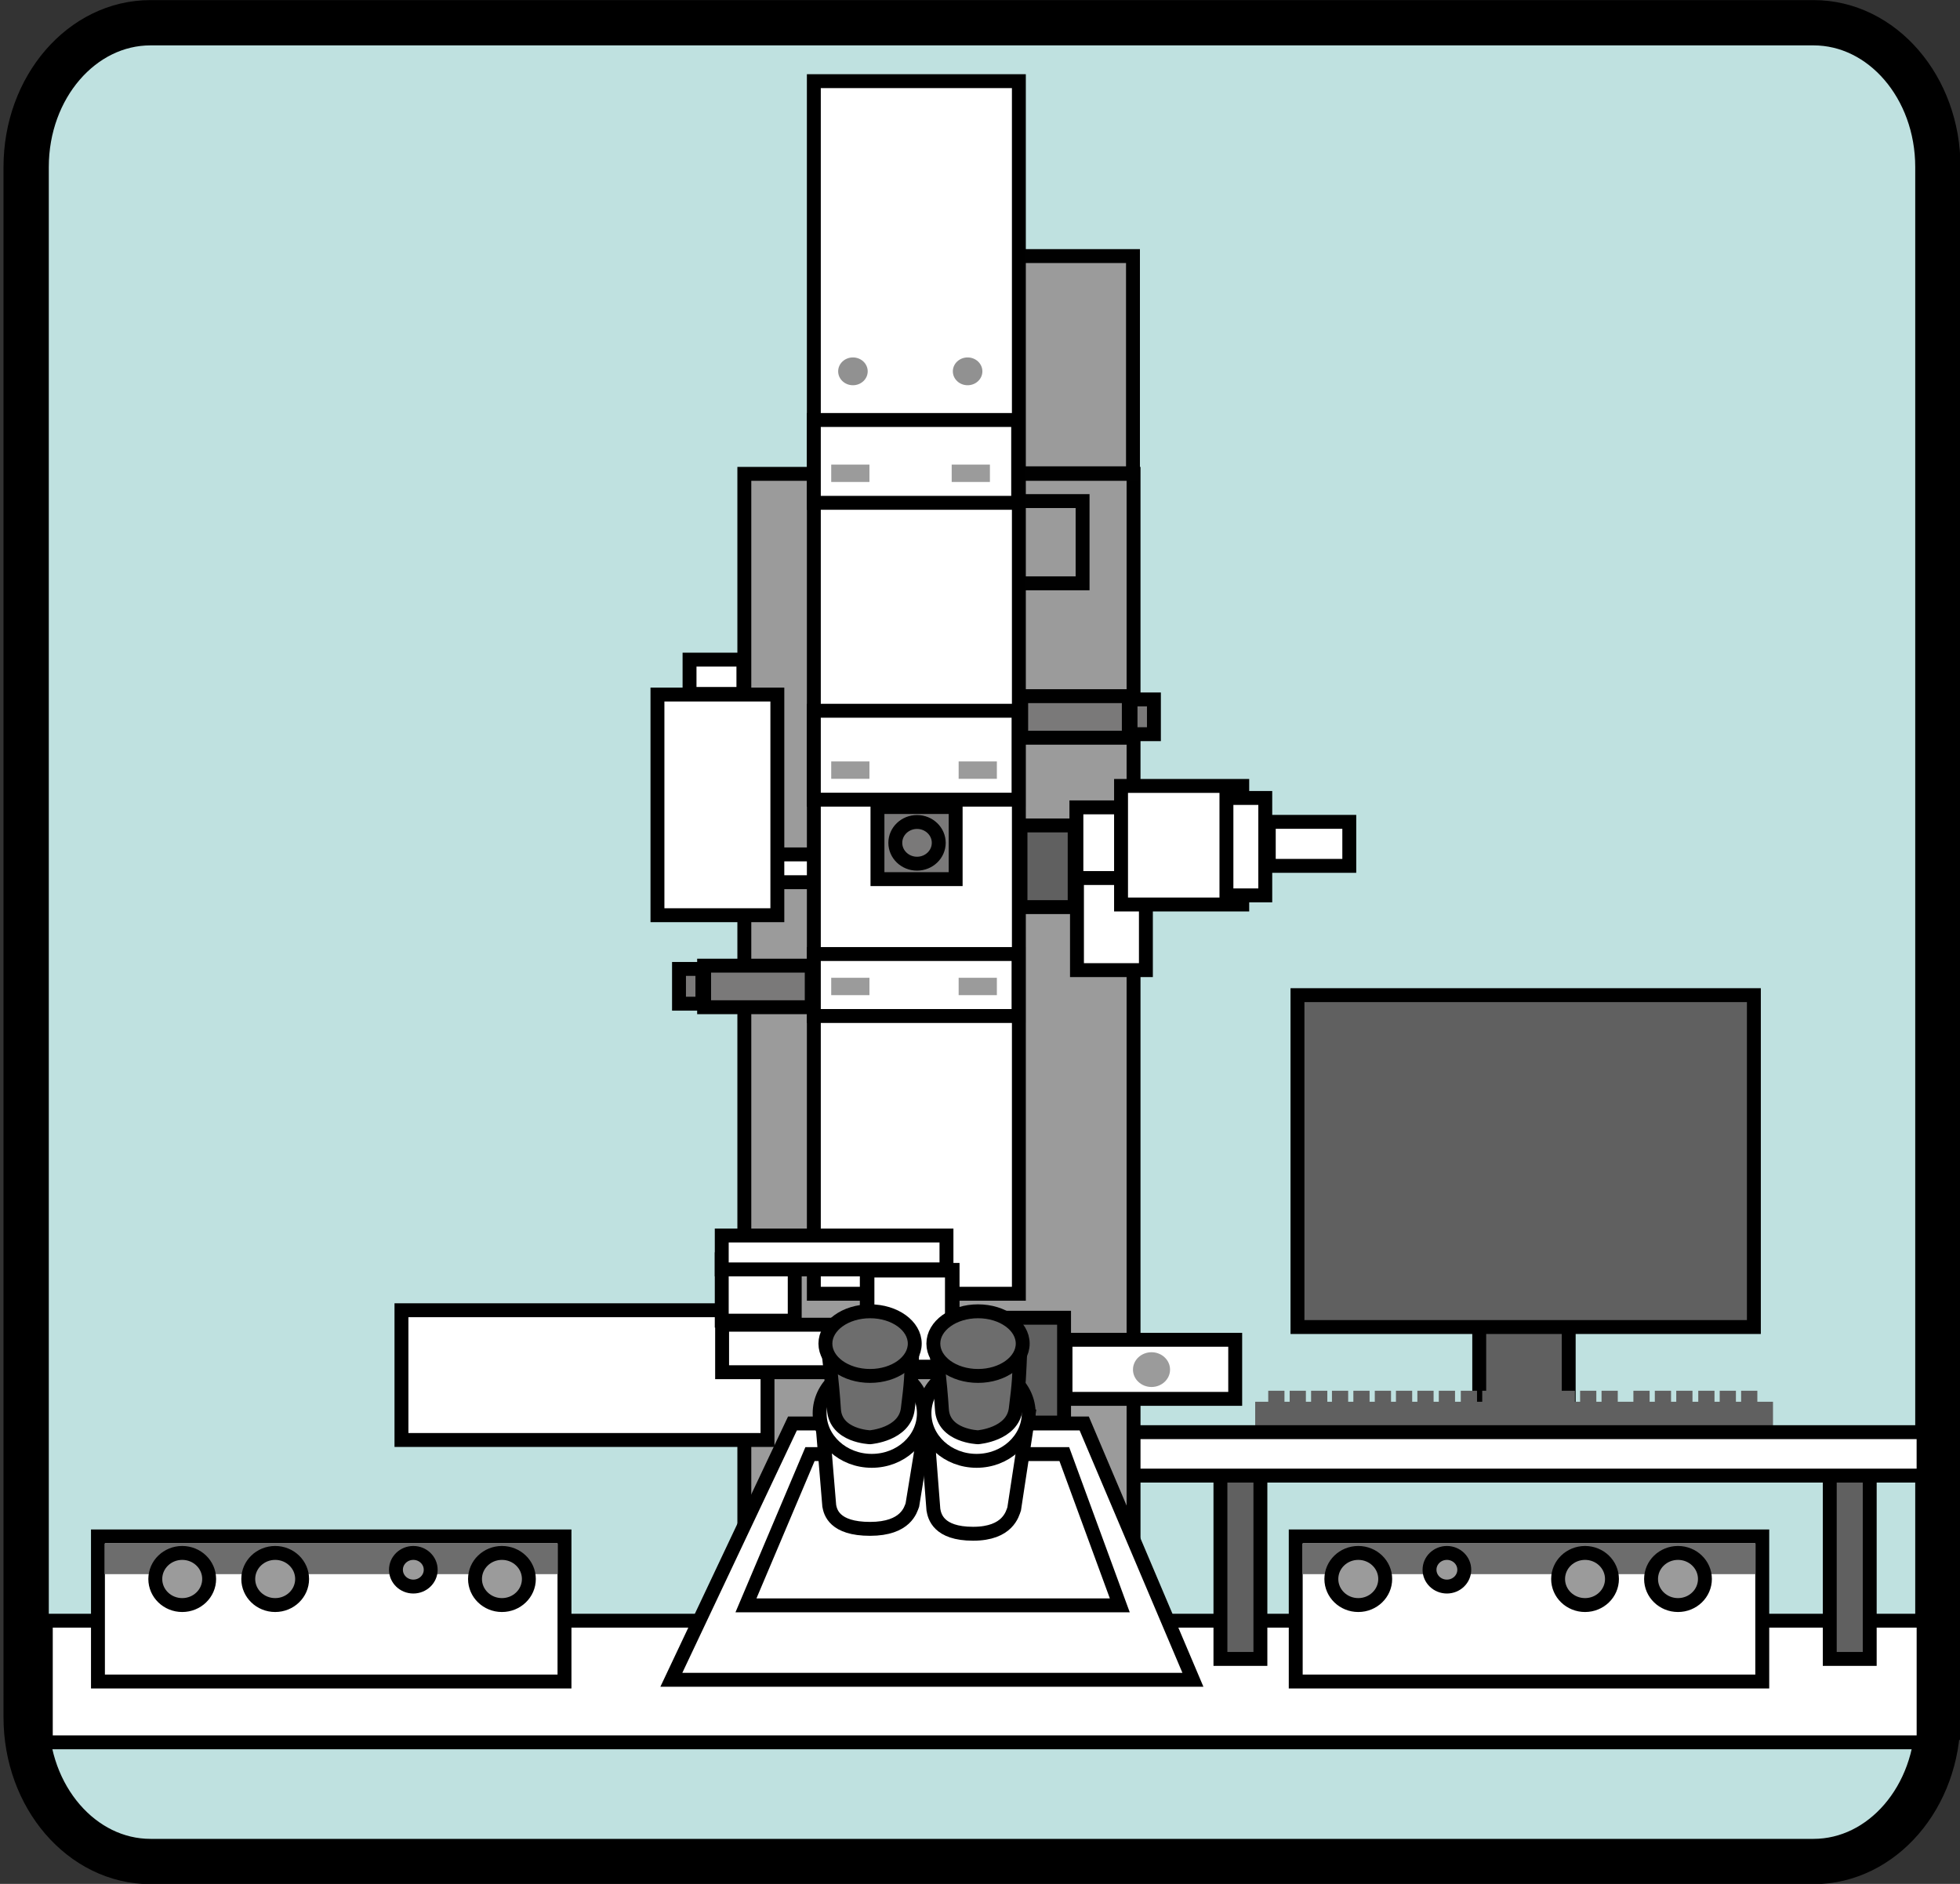 <?xml version="1.0" encoding="utf-8"?>
<!-- Generator: Adobe Illustrator 16.0.0, SVG Export Plug-In . SVG Version: 6.00 Build 0)  -->
<!DOCTYPE svg PUBLIC "-//W3C//DTD SVG 1.1//EN" "http://www.w3.org/Graphics/SVG/1.1/DTD/svg11.dtd">
<svg version="1.1" id="Calque_1" xmlns="http://www.w3.org/2000/svg" xmlns:xlink="http://www.w3.org/1999/xlink" x="0px" y="0px"
	 width="282px" height="271.043px" viewBox="0 0 282 271.043" enable-background="new 0 0 282 271.043" xml:space="preserve">
<rect x="0" y="0" width="282" height="271.043" fill="#333333" stroke="none"/>
<path fill="#BFE1E0" stroke="#000000" stroke-width="6.516" d="M278.816,247.073c0,11.46-8.01,20.75-17.889,20.75H21.653
	c-9.88,0-17.89-9.29-17.89-20.75V24.021c0-11.459,8.009-20.75,17.89-20.75h239.275c9.879,0,17.889,9.291,17.889,20.75V247.073z"/>
<g id="Calque_4">
	<rect x="6.593" y="233.176" fill="#FFFFFF" stroke="#000000" stroke-width="1.994" width="270.167" height="17.5"/>
	<rect x="175.593" y="209.426" fill="#606060" stroke="#000000" stroke-width="2" width="5.75" height="29.25"/>
	<rect x="263.26" y="209.426" fill="#606060" stroke="#000000" stroke-width="2" width="5.75" height="29.25"/>
	<rect x="212.828" y="190.143" fill="#606060" stroke="#000000" stroke-width="2" width="12.873" height="14.568"/>
	<g>
		<rect x="180.594" y="201.676" fill="#606060" width="74.5" height="4.5"/>
		<rect x="185.553" y="200.092" fill="#606060" width="2.334" height="1.709"/>
		<rect x="188.637" y="200.092" fill="#606060" width="2.334" height="1.709"/>
		<rect x="182.471" y="200.092" fill="#606060" width="2.334" height="1.709"/>
		<rect x="194.719" y="200.092" fill="#606060" width="2.334" height="1.709"/>
		<rect x="197.802" y="200.092" fill="#606060" width="2.335" height="1.709"/>
		<rect x="191.637" y="200.092" fill="#606060" width="2.334" height="1.709"/>
		<rect x="203.928" y="200.092" fill="#606060" width="2.334" height="1.709"/>
		<rect x="207.012" y="200.092" fill="#606060" width="2.334" height="1.709"/>
		<rect x="200.846" y="200.092" fill="#606060" width="2.334" height="1.709"/>
		<rect x="213.26" y="200.092" fill="#606060" width="2.334" height="1.709"/>
		<rect x="216.343" y="200.092" fill="#606060" width="2.334" height="1.709"/>
		<rect x="210.177" y="200.092" fill="#606060" width="2.335" height="1.709"/>
		<rect x="224.259" y="200.092" fill="#606060" width="2.334" height="1.709"/>
		<rect x="227.342" y="200.092" fill="#606060" width="2.334" height="1.709"/>
		<rect x="230.426" y="200.092" fill="#606060" width="2.334" height="1.709"/>
		<rect x="221.176" y="200.092" fill="#606060" width="2.334" height="1.709"/>
		<rect x="235.009" y="200.092" fill="#606060" width="2.334" height="1.709"/>
		<rect x="238.092" y="200.092" fill="#606060" width="2.334" height="1.709"/>
		<rect x="241.176" y="200.092" fill="#606060" width="2.334" height="1.709"/>
		<rect x="247.426" y="200.092" fill="#606060" width="2.334" height="1.709"/>
		<rect x="250.509" y="200.092" fill="#606060" width="2.334" height="1.709"/>
		<rect x="244.343" y="200.092" fill="#606060" width="2.334" height="1.709"/>
	</g>
	<rect x="161.593" y="206.051" fill="#FFFFFF" stroke="#000000" stroke-width="2" width="115.166" height="6.25"/>
	<rect x="107.093" y="68.176" fill="#9B9B9B" stroke="#000000" stroke-width="2" width="56" height="165.25"/>
	<rect x="141.26" y="36.843" fill="#9B9B9B" stroke="#010101" stroke-width="2" width="21.75" height="31.25"/>
	<polygon fill="#FFFFFF" stroke="#000000" stroke-width="2" points="171.634,241.676 96.593,241.676 114.016,204.801 
		155.995,204.801 	"/>
	<rect x="109.093" y="122.926" fill="#FFFFFF" stroke="#000000" stroke-width="2" width="12.25" height="4"/>
	<rect x="136.426" y="72.093" fill="#9B9B9B" stroke="#010101" stroke-width="2" width="19.334" height="11.833"/>
	<rect x="117.093" y="11.676" fill="#FFFFFF" stroke="#000000" stroke-width="2" width="29.5" height="174.462"/>
	<rect x="94.593" y="99.926" fill="#FFFFFF" stroke="#000000" stroke-width="2" width="17.25" height="31.75"/>
	<rect x="186.677" y="143.176" fill="#606060" stroke="#000000" stroke-width="2" width="65.667" height="47.75"/>
	<rect x="57.761" y="188.51" fill="#FFFFFF" stroke="#000000" stroke-width="2" width="52.666" height="18.666"/>
	<rect x="126.247" y="116.109" fill="#7A7979" stroke="#000000" stroke-width="2" width="11.25" height="10.375"/>
	<ellipse fill="#7A7979" stroke="#000000" stroke-width="2" cx="131.94" cy="121.262" rx="3.125" ry="3"/>
	<rect x="99.209" y="94.904" fill="#FFFFFF" stroke="#000000" stroke-width="2" width="7.75" height="4.936"/>
	<rect x="117.093" y="60.426" fill="#FFFFFF" stroke="#000000" stroke-width="2" width="29.399" height="11.917"/>
	<rect x="14.093" y="221.051" fill="#FFFFFF" stroke="#000000" stroke-width="2" width="67.125" height="20.875"/>
	<ellipse fill="#919191" cx="122.718" cy="53.426" rx="2.125" ry="2"/>
	<ellipse fill="#919191" cx="139.218" cy="53.426" rx="2.125" ry="2"/>
	<rect x="119.593" y="66.842" fill="#9B9B9B" width="5.5" height="2.5"/>
	<rect x="136.927" y="66.842" fill="#9B9B9B" width="5.5" height="2.5"/>
	<rect x="117.093" y="137.26" fill="#FFFFFF" stroke="#000000" stroke-width="2" width="29.453" height="8.916"/>
	<rect x="119.593" y="140.676" fill="#9B9B9B" width="5.5" height="2.5"/>
	<rect x="137.927" y="140.676" fill="#9B9B9B" width="5.5" height="2.5"/>
	<rect x="117.093" y="102.259" fill="#FFFFFF" stroke="#000000" stroke-width="2" width="29.454" height="12.792"/>
	<rect x="119.593" y="109.551" fill="#9B9B9B" width="5.5" height="2.5"/>
	<rect x="137.927" y="109.551" fill="#9B9B9B" width="5.5" height="2.5"/>
	<rect x="101.306" y="138.932" fill="#7A7979" stroke="#000000" stroke-width="2" width="15.484" height="5.98"/>
	<rect x="15.052" y="222.09" fill="#6D6D6D" width="65.187" height="4.389"/>
	<ellipse fill="#9B9B9B" stroke="#000000" stroke-width="2" cx="26.218" cy="227.176" rx="3.875" ry="3.75"/>
	<ellipse fill="#9B9B9B" stroke="#000000" stroke-width="2" cx="39.593" cy="227.176" rx="3.875" ry="3.75"/>
	<ellipse fill="#9B9B9B" stroke="#000000" stroke-width="2" cx="72.218" cy="227.176" rx="3.875" ry="3.75"/>
	<ellipse fill="#9B9B9B" stroke="#000000" stroke-width="2" cx="59.468" cy="225.846" rx="2.5" ry="2.419"/>
	<rect x="186.426" y="221.051" fill="#FFFFFF" stroke="#000000" stroke-width="2" width="67.125" height="20.875"/>
	<rect x="187.406" y="222.09" fill="#6D6D6D" width="65.187" height="4.389"/>
	<polygon fill="#FFFFFF" stroke="#000000" stroke-width="2" points="161.115,230.971 107.326,230.971 116.539,209.209 
		153.13,209.209 	"/>
	<ellipse fill="#9B9B9B" stroke="#000000" stroke-width="2" cx="241.426" cy="227.176" rx="3.875" ry="3.75"/>
	<ellipse fill="#9B9B9B" stroke="#000000" stroke-width="2" cx="228.051" cy="227.176" rx="3.875" ry="3.75"/>
	<ellipse fill="#9B9B9B" stroke="#000000" stroke-width="2" cx="195.426" cy="227.176" rx="3.875" ry="3.75"/>
	<ellipse fill="#9B9B9B" stroke="#000000" stroke-width="2" cx="208.176" cy="225.846" rx="2.5" ry="2.419"/>
	<rect x="103.895" y="190.592" fill="#FFFFFF" stroke="#000000" stroke-width="2" width="30.416" height="6.834"/>
	<rect x="144.427" y="189.588" fill="#606060" stroke="#000000" stroke-width="2" width="8.667" height="15.082"/>
	<rect x="103.843" y="181.176" fill="#FFFFFF" stroke="#000000" stroke-width="2" width="10.5" height="8.834"/>
	<rect x="103.843" y="177.756" fill="#FFFFFF" stroke="#000000" stroke-width="2" width="32.333" height="4.879"/>
	<rect x="124.759" y="182.75" fill="#FFFFFF" stroke="#000000" stroke-width="2.093" width="12.25" height="13.926"/>
	<path fill="#FFFFFF" stroke="#000000" stroke-width="2" d="M119.311,216.65c0.167,0.89,0.708,3.313,5.875,3.313
		c5.167-0.002,5.834-2.784,6.084-3.437l2.083-12.733l-15.104,0.033L119.311,216.65z"/>
	<ellipse fill="#FFFFFF" stroke="#000000" stroke-width="2" cx="125.426" cy="203.342" rx="7.5" ry="6.834"/>
	<path fill="#FFFFFF" stroke="#000000" stroke-width="2" d="M134.295,217.209c0.163,0.928,0.688,3.457,5.71,3.457
		c5.021,0,5.67-2.904,5.913-3.584l2.023-13.287l-14.678,0.035L134.295,217.209z"/>
	<ellipse fill="#FFFFFF" stroke="#000000" stroke-width="2" cx="140.509" cy="203.342" rx="7.5" ry="6.834"/>
	<path fill="#6D6D6D" stroke="#000000" stroke-width="2" d="M125.185,206.784c0,0-4.967-0.154-5.197-4.005
		c-0.23-3.85-0.924-9.393-0.924-9.393l12.241-0.076c-0.219,5.235-0.193,5.394-0.693,9.394
		C130.15,206.398,125.185,206.784,125.185,206.784z"/>
	<ellipse fill="#6D6D6D" stroke="#000000" stroke-width="2" cx="125.185" cy="193.311" rx="6.428" ry="4.65"/>
	<path fill="#6D6D6D" stroke="#000000" stroke-width="2" d="M140.716,206.784c0,0-4.967-0.154-5.197-4.005
		c-0.23-3.85-0.924-9.393-0.924-9.393l12.241-0.076c-0.219,5.235-0.193,5.394-0.693,9.394
		C145.682,206.398,140.716,206.784,140.716,206.784z"/>
	<ellipse fill="#6D6D6D" stroke="#000000" stroke-width="2" cx="140.716" cy="193.311" rx="6.429" ry="4.65"/>
	<rect x="153.302" y="192.76" fill="#FFFFFF" stroke="#000000" stroke-width="2" width="24.417" height="8.5"/>
	<ellipse fill="#9B9B9B" cx="165.677" cy="197.051" rx="2.667" ry="2.5"/>
	<rect x="97.694" y="139.403" fill="#7A7979" stroke="#000000" stroke-width="2" width="3.366" height="5.001"/>
	<rect x="146.927" y="100.159" fill="#7A7979" stroke="#000000" stroke-width="2" width="15.484" height="5.98"/>
	<rect x="162.658" y="100.63" fill="#7A7979" stroke="#000000" stroke-width="2" width="3.365" height="5"/>
	<rect x="146.826" y="118.759" fill="#606060" stroke="#000000" stroke-width="2" width="7.794" height="11.75"/>
	<rect x="154.952" y="125.992" fill="#FFFFFF" stroke="#000000" stroke-width="2" width="9.917" height="13.584"/>
	<rect x="154.869" y="116.159" fill="#FFFFFF" stroke="#000000" stroke-width="2" width="7.333" height="10.167"/>
	<rect x="161.293" y="113.075" fill="#FFFFFF" stroke="#000000" stroke-width="2" width="17.438" height="17.058"/>
	<rect x="176.456" y="114.806" fill="#FFFFFF" stroke="#000000" stroke-width="2" width="5.588" height="14.016"/>
	<rect x="182.548" y="118.242" fill="#FFFFFF" stroke="#000000" stroke-width="2" width="11.584" height="6.333"/>
</g>
</svg>
